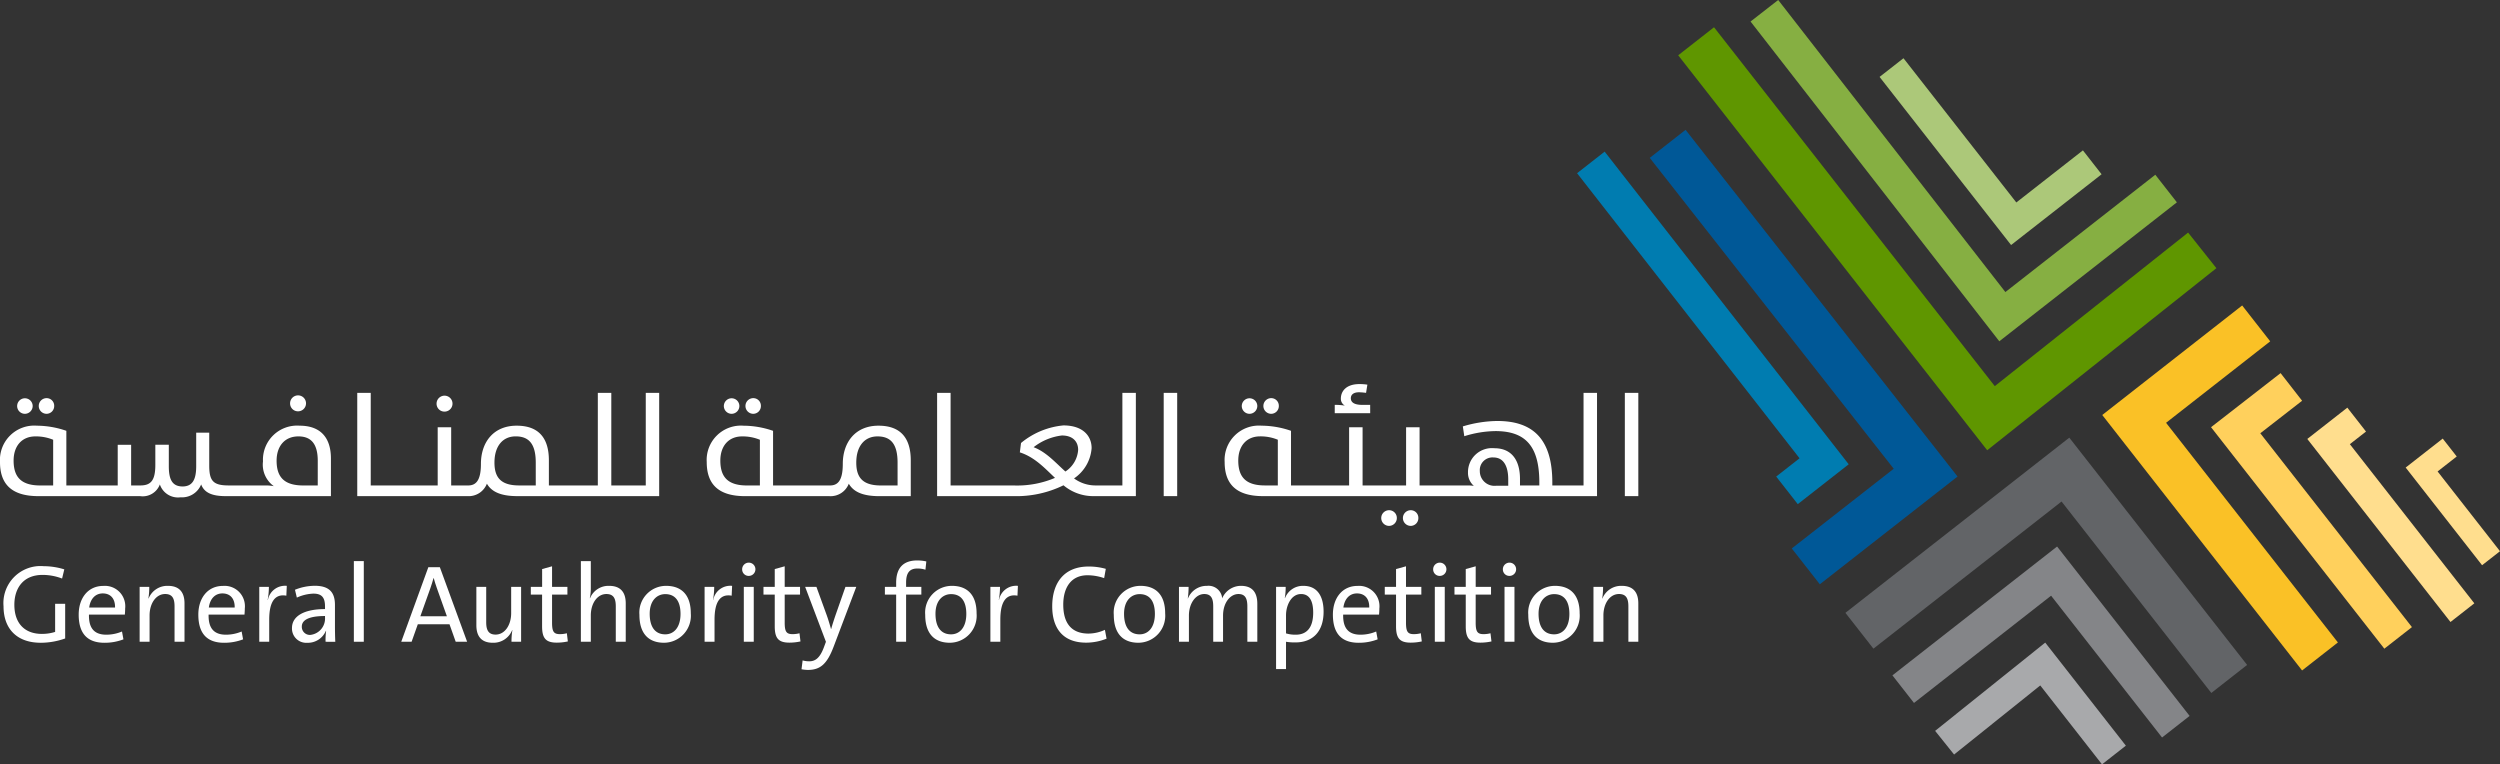 <svg id="Group_56" data-name="Group 56" xmlns="http://www.w3.org/2000/svg" width="313.628" height="95.891" viewBox="0 0 313.628 95.891">
  <rect x="0" y="0" width="313.628" height="95.891" fill="#333333" stroke="none"/>
  <g id="Group_58" data-name="Group 58" transform="translate(0 48.183)">
    <path id="Path_113" data-name="Path 113" d="M278.823,499.288c-2.925,0-4.643-1.719-4.643-4.574a4.651,4.651,0,0,1,5.031-5.031,8.768,8.768,0,0,1,2.592.4l-.278,1.151a6.863,6.863,0,0,0-2.439-.457c-2.523,0-3.548,1.774-3.548,3.743,0,2.328,1.289,3.659,3.466,3.659a5.507,5.507,0,0,0,1.649-.25V494.4h1.26v4.351a9.224,9.224,0,0,1-3.09.541" transform="translate(-273.737 -466.838)" fill="#fff"/>
    <path id="Path_114" data-name="Path 114" d="M290.687,496.092h-4.5c-.041,1.719.679,2.523,2.176,2.523a5.052,5.052,0,0,0,1.968-.4l.181.984a6.525,6.525,0,0,1-2.385.429c-2.093,0-3.229-1.108-3.229-3.534,0-2.051,1.151-3.6,3.1-3.6a2.556,2.556,0,0,1,2.73,2.828c0,.166-.013.5-.041.776m-2.772-2.661c-.9,0-1.553.651-1.7,1.774h3.243c.028-1.123-.568-1.774-1.538-1.774" transform="translate(-275.026 -467.175)" fill="#fff"/>
    <path id="Path_115" data-name="Path 115" d="M297.971,499.5v-4.435c0-.97-.264-1.553-1.178-1.553-1.137,0-1.955,1.165-1.955,2.689v3.3h-1.247v-6.888H294.8a8.544,8.544,0,0,1-.111,1.456h.028a2.528,2.528,0,0,1,2.425-1.581c1.581,0,2.079.984,2.079,2.2v4.81Z" transform="translate(-276.074 -467.175)" fill="#fff"/>
    <path id="Path_116" data-name="Path 116" d="M307.751,496.092h-4.5c-.041,1.719.679,2.523,2.176,2.523a5.052,5.052,0,0,0,1.968-.4l.181.984a6.525,6.525,0,0,1-2.385.429c-2.093,0-3.229-1.108-3.229-3.534,0-2.051,1.151-3.6,3.1-3.6a2.556,2.556,0,0,1,2.731,2.828c0,.166-.014.5-.042.776m-2.772-2.661c-.9,0-1.553.651-1.7,1.774h3.243c.028-1.123-.568-1.774-1.538-1.774" transform="translate(-277.081 -467.175)" fill="#fff"/>
    <path id="Path_117" data-name="Path 117" d="M314.05,493.72c-1.456-.263-2.149.8-2.149,3.007V499.5h-1.247v-6.889h1.206a9.2,9.2,0,0,1-.152,1.636h.027a2.188,2.188,0,0,1,2.371-1.76Z" transform="translate(-278.128 -467.174)" fill="#fff"/>
    <path id="Path_118" data-name="Path 118" d="M319.532,499.5a8.451,8.451,0,0,1,.069-1.371h-.028a2.457,2.457,0,0,1-2.342,1.5,1.79,1.79,0,0,1-1.912-1.857c0-1.483,1.51-2.371,4.144-2.371v-.318c0-1.1-.374-1.622-1.455-1.622a5.436,5.436,0,0,0-2.079.5l-.236-.984a6.733,6.733,0,0,1,2.481-.5c1.926,0,2.536.929,2.536,2.412v2.634c0,.652.014,1.386.042,1.982Zm-.069-3.229c-2.259,0-2.911.624-2.911,1.317a1.012,1.012,0,0,0,1.054,1.053,2.067,2.067,0,0,0,1.857-2.189Z" transform="translate(-278.689 -467.173)" fill="#fff"/>
    <rect id="Rectangle_19" data-name="Rectangle 19" width="1.247" height="10.118" transform="translate(44.391 22.208)" fill="#fff"/>
    <path id="Path_119" data-name="Path 119" d="M337.734,499.181l-.777-2.19h-3.978l-.777,2.19h-1.3l3.4-9.356h1.442l3.423,9.356Zm-2.356-6.709c-.166-.457-.291-.873-.4-1.275h-.028c-.111.4-.236.818-.388,1.248L333.3,495.98h3.327Z" transform="translate(-280.565 -466.855)" fill="#fff"/>
    <path id="Path_120" data-name="Path 120" d="M346.023,499.518a8.526,8.526,0,0,1,.111-1.455h-.028a2.526,2.526,0,0,1-2.425,1.581c-1.58,0-2.065-.985-2.065-2.205V492.63h1.234v4.436c0,.969.277,1.553,1.178,1.553,1.136,0,1.954-1.166,1.954-2.689v-3.3h1.247v6.888Z" transform="translate(-281.855 -467.192)" fill="#fff"/>
    <path id="Path_121" data-name="Path 121" d="M352.64,499.277c-1.414,0-1.844-.582-1.844-2.065v-3.964h-1.414v-.97H350.8v-2.232l1.246-.347v2.578h1.926v.97h-1.926v3.521c0,1.136.222,1.442.984,1.442a3.336,3.336,0,0,0,.873-.111l.124,1.026a6.441,6.441,0,0,1-1.385.152" transform="translate(-282.79 -466.84)" fill="#fff"/>
    <path id="Path_122" data-name="Path 122" d="M360.9,499.076v-4.435c0-.97-.264-1.553-1.178-1.553-1.137,0-1.955,1.165-1.955,2.689v3.3h-1.247V488.958h1.247v3.271a6.176,6.176,0,0,1-.124,1.372l.027.014a2.493,2.493,0,0,1,2.4-1.552c1.581,0,2.079.984,2.079,2.2v4.81Z" transform="translate(-283.649 -466.75)" fill="#fff"/>
    <path id="Path_123" data-name="Path 123" d="M367.961,499.626c-1.885,0-3.091-1.081-3.091-3.506a3.352,3.352,0,0,1,3.354-3.632c1.76,0,3.091.97,3.091,3.452a3.393,3.393,0,0,1-3.354,3.686m.152-6.1c-1,0-1.954.763-1.954,2.467,0,1.663.692,2.578,1.954,2.578,1.026,0,1.913-.8,1.913-2.564,0-1.567-.638-2.481-1.913-2.481" transform="translate(-284.654 -467.175)" fill="#fff"/>
    <path id="Path_124" data-name="Path 124" d="M377.562,493.72c-1.456-.263-2.149.8-2.149,3.007V499.5h-1.247v-6.889h1.206a9.205,9.205,0,0,1-.152,1.636h.027a2.188,2.188,0,0,1,2.371-1.76Z" transform="translate(-285.774 -467.174)" fill="#fff"/>
    <path id="Path_125" data-name="Path 125" d="M380.355,490.848a.811.811,0,0,1-.832-.8.832.832,0,1,1,.832.8m-.625,1.372h1.247v6.889h-1.247Z" transform="translate(-286.418 -466.783)" fill="#fff"/>
    <path id="Path_126" data-name="Path 126" d="M385.821,499.277c-1.414,0-1.844-.582-1.844-2.065v-3.964h-1.414v-.97h1.414v-2.232l1.248-.347v2.578h1.925v.97h-1.925v3.521c0,1.136.221,1.442.983,1.442a3.336,3.336,0,0,0,.873-.111l.124,1.026a6.443,6.443,0,0,1-1.385.152" transform="translate(-286.784 -466.84)" fill="#fff"/>
    <path id="Path_127" data-name="Path 127" d="M392.031,500.1c-.832,2.218-1.691,2.952-3.243,2.952a4.956,4.956,0,0,1-.8-.083l.138-1.109a3.165,3.165,0,0,0,.832.111c.706,0,1.3-.347,1.816-1.7l.277-.749-2.606-6.889h1.414l1.3,3.577c.222.624.375,1.165.527,1.7h.028c.124-.485.415-1.372.679-2.121l1.108-3.16h1.358Z" transform="translate(-287.437 -467.192)" fill="#fff"/>
    <path id="Path_128" data-name="Path 128" d="M404.966,490.029a3.144,3.144,0,0,0-1.012-.152c-.984,0-1.414.554-1.414,1.774v.526h1.913v.97H402.54v5.919h-1.247v-5.919h-1.414v-.97h1.414v-.513c0-1.9.929-2.8,2.648-2.8a5.218,5.218,0,0,1,1.136.125Z" transform="translate(-288.869 -466.739)" fill="#fff"/>
    <path id="Path_129" data-name="Path 129" d="M408.721,499.626c-1.885,0-3.091-1.081-3.091-3.506a3.352,3.352,0,0,1,3.354-3.632c1.76,0,3.091.97,3.091,3.452a3.393,3.393,0,0,1-3.354,3.686m.152-6.1c-1,0-1.954.763-1.954,2.467,0,1.663.693,2.578,1.954,2.578,1.026,0,1.913-.8,1.913-2.564,0-1.567-.638-2.481-1.913-2.481" transform="translate(-289.561 -467.175)" fill="#fff"/>
    <path id="Path_130" data-name="Path 130" d="M418.322,493.72c-1.456-.263-2.149.8-2.149,3.007V499.5h-1.247v-6.889h1.206a9.2,9.2,0,0,1-.152,1.636h.027a2.188,2.188,0,0,1,2.371-1.76Z" transform="translate(-290.68 -467.174)" fill="#fff"/>
    <path id="Path_131" data-name="Path 131" d="M428,499.281c-3.007,0-4.255-1.912-4.255-4.56,0-2.855,1.414-4.99,4.573-4.99a7.871,7.871,0,0,1,2.149.291l-.208,1.165a6.548,6.548,0,0,0-2.079-.361c-2.134,0-3.05,1.635-3.05,3.686,0,2.3,1,3.632,3.174,3.632a5.012,5.012,0,0,0,2.051-.471l.208,1.109a6.92,6.92,0,0,1-2.564.5" transform="translate(-291.743 -466.843)" fill="#fff"/>
    <path id="Path_132" data-name="Path 132" d="M435.616,499.626c-1.885,0-3.091-1.081-3.091-3.506a3.352,3.352,0,0,1,3.354-3.632c1.76,0,3.091.97,3.091,3.452a3.393,3.393,0,0,1-3.354,3.686m.152-6.1c-1,0-1.955.763-1.955,2.467,0,1.663.693,2.578,1.955,2.578,1.026,0,1.913-.8,1.913-2.564,0-1.567-.638-2.481-1.913-2.481" transform="translate(-292.799 -467.175)" fill="#fff"/>
    <path id="Path_133" data-name="Path 133" d="M450.4,499.5V495.08c0-.943-.222-1.567-1.123-1.567-.983,0-1.926,1.04-1.926,2.717v3.27h-1.233V495.08c0-.873-.18-1.567-1.122-1.567-1.054,0-1.927,1.136-1.927,2.717v3.27h-1.247v-6.888h1.206a10.244,10.244,0,0,1-.1,1.456l.014.013a2.529,2.529,0,0,1,2.4-1.594,1.716,1.716,0,0,1,1.9,1.567,2.561,2.561,0,0,1,2.357-1.567c1.3,0,2.051.693,2.051,2.259V499.5Z" transform="translate(-293.918 -467.175)" fill="#fff"/>
    <path id="Path_134" data-name="Path 134" d="M458.083,499.585a6.386,6.386,0,0,1-1.165-.084v3.424h-1.247V492.613h1.205a7.983,7.983,0,0,1-.11,1.4l.027.014a2.391,2.391,0,0,1,2.315-1.538c1.608,0,2.523,1.136,2.523,3.243,0,2.453-1.317,3.854-3.548,3.854m.72-6.071c-1.247,0-1.885,1.456-1.885,2.662v2.273a4.058,4.058,0,0,0,1.219.166c1.3,0,2.19-.79,2.19-2.773,0-1.483-.485-2.328-1.524-2.328" transform="translate(-295.586 -467.175)" fill="#fff"/>
    <path id="Path_135" data-name="Path 135" d="M469.562,496.092h-4.5c-.041,1.719.679,2.523,2.176,2.523a5.052,5.052,0,0,0,1.968-.4l.181.984a6.525,6.525,0,0,1-2.385.429c-2.093,0-3.229-1.108-3.229-3.534,0-2.051,1.151-3.6,3.1-3.6a2.556,2.556,0,0,1,2.73,2.828c0,.166-.013.5-.041.776m-2.772-2.661c-.9,0-1.553.651-1.7,1.774h3.243c.028-1.123-.568-1.774-1.538-1.774" transform="translate(-296.56 -467.175)" fill="#fff"/>
    <path id="Path_136" data-name="Path 136" d="M474.432,499.277c-1.414,0-1.845-.582-1.845-2.065v-3.964h-1.414v-.97h1.414v-2.232l1.249-.347v2.578h1.925v.97h-1.925v3.521c0,1.136.22,1.442.983,1.442a3.336,3.336,0,0,0,.873-.111l.124,1.026a6.44,6.44,0,0,1-1.384.152" transform="translate(-297.452 -466.84)" fill="#fff"/>
    <path id="Path_137" data-name="Path 137" d="M478.906,490.848a.811.811,0,0,1-.831-.8.832.832,0,1,1,.831.8m-.624,1.372h1.247v6.889h-1.247Z" transform="translate(-298.283 -466.783)" fill="#fff"/>
    <path id="Path_138" data-name="Path 138" d="M484.373,499.277c-1.414,0-1.844-.582-1.844-2.065v-3.964h-1.414v-.97h1.414v-2.232l1.247-.347v2.578H485.7v.97h-1.926v3.521c0,1.136.222,1.442.984,1.442a3.335,3.335,0,0,0,.873-.111l.124,1.026a6.443,6.443,0,0,1-1.385.152" transform="translate(-298.649 -466.84)" fill="#fff"/>
    <path id="Path_139" data-name="Path 139" d="M488.848,490.848a.81.81,0,0,1-.831-.8.832.832,0,1,1,.831.8m-.624,1.372h1.247v6.889h-1.247Z" transform="translate(-299.48 -466.783)" fill="#fff"/>
    <path id="Path_140" data-name="Path 140" d="M494.731,499.626c-1.885,0-3.09-1.081-3.09-3.506a3.351,3.351,0,0,1,3.353-3.632c1.76,0,3.091.97,3.091,3.452a3.393,3.393,0,0,1-3.354,3.686m.153-6.1c-1,0-1.954.763-1.954,2.467,0,1.663.691,2.578,1.954,2.578,1.025,0,1.913-.8,1.913-2.564,0-1.567-.639-2.481-1.913-2.481" transform="translate(-299.916 -467.175)" fill="#fff"/>
    <path id="Path_141" data-name="Path 141" d="M505.317,499.5v-4.435c0-.97-.263-1.553-1.178-1.553-1.137,0-1.954,1.165-1.954,2.689v3.3h-1.247v-6.888h1.205a8.544,8.544,0,0,1-.111,1.456h.028a2.528,2.528,0,0,1,2.425-1.581c1.581,0,2.079.984,2.079,2.2v4.81Z" transform="translate(-301.035 -467.175)" fill="#fff"/>
    <path id="Path_142" data-name="Path 142" d="M377.886,467.682a.984.984,0,0,0,.974-.992.974.974,0,1,0-.974.992" transform="translate(-286.104 -463.952)" fill="#fff"/>
    <path id="Path_143" data-name="Path 143" d="M380.975,467.682a.969.969,0,0,0,.955-.992.953.953,0,0,0-.955-.974.983.983,0,1,0,0,1.966" transform="translate(-286.474 -463.952)" fill="#fff"/>
    <path id="Path_144" data-name="Path 144" d="M396.022,469.644c-2.922,0-4.483,2.094-4.483,4.8,0,2.168-.68,2.7-1.618,2.7h-7.129v-6.854a11.459,11.459,0,0,0-3.693-.643,4.305,4.305,0,0,0-4.63,4.556c0,2.61,1.286,4.282,4.814,4.282h10.566a2.448,2.448,0,0,0,2.444-1.562c.57.992,1.709,1.562,3.823,1.562h3.95V474c0-2.812-1.286-4.355-4.043-4.355m-14.884,7.5h-1.617c-2.371,0-3.345-1.029-3.345-3.124,0-1.82,1.029-3.032,2.738-3.032a5.7,5.7,0,0,1,2.224.422Zm17.273,0h-2.077c-2.223,0-3.105-.919-3.105-2.867,0-2.058,1.029-3.289,2.664-3.289s2.517.918,2.517,3.289Z" transform="translate(-285.81 -464.425)" fill="#fff"/>
    <path id="Path_145" data-name="Path 145" d="M430.57,464.964v11.614h-3.418a4.524,4.524,0,0,1-2.646-.882,5.022,5.022,0,0,0,2.205-3.8c0-1.488-1.048-2.848-3.547-2.848a9.752,9.752,0,0,0-5.311,2.205l-.147,1.176c1.874.607,3.105,1.967,4.41,3.2a12.127,12.127,0,0,1-5.017.956h-8.08V464.964h-1.691V477.92h9.624a13.431,13.431,0,0,0,6.23-1.36,5.8,5.8,0,0,0,3.73,1.36h5.349V464.964Zm-7.149,9.868c-1.231-1.1-2.389-2.444-3.987-3.051a7.112,7.112,0,0,1,3.547-1.47c1.414,0,2.04.808,2.04,1.8a3.52,3.52,0,0,1-1.6,2.72" transform="translate(-289.766 -463.862)" fill="#fff"/>
    <rect id="Rectangle_20" data-name="Rectangle 20" width="1.691" height="12.955" transform="translate(145.988 1.102)" fill="#fff"/>
    <path id="Path_146" data-name="Path 146" d="M451.753,467.682a.984.984,0,0,0,.974-.992.974.974,0,1,0-.974.992" transform="translate(-294.997 -463.952)" fill="#fff"/>
    <path id="Path_147" data-name="Path 147" d="M454.842,467.682a.969.969,0,0,0,.955-.992.953.953,0,0,0-.955-.974.983.983,0,1,0,0,1.966" transform="translate(-295.366 -463.952)" fill="#fff"/>
    <path id="Path_148" data-name="Path 148" d="M468.482,466.32h-.992c-1.048,0-1.434-.349-1.434-.827,0-.459.349-.754,1.029-.754a7.567,7.567,0,0,1,.882.074l.165-1.029a6.252,6.252,0,0,0-.992-.073c-1.691,0-2.334.918-2.334,1.819a.972.972,0,0,0,.5.881,7.724,7.724,0,0,0-1.268-.091v1.048h4.447Z" transform="translate(-296.593 -463.711)" fill="#fff"/>
    <path id="Path_149" data-name="Path 149" d="M471.653,481.7a.983.983,0,0,0,0,1.966.984.984,0,0,0,.974-.992.969.969,0,0,0-.974-.974" transform="translate(-297.392 -465.876)" fill="#fff"/>
    <path id="Path_150" data-name="Path 150" d="M474.742,481.7a.983.983,0,1,0,0,1.966.969.969,0,0,0,.955-.992.953.953,0,0,0-.955-.974" transform="translate(-297.762 -465.876)" fill="#fff"/>
    <path id="Path_151" data-name="Path 151" d="M493.359,464.964v11.614h-3.916v-.368c0-5.513-2.481-7.718-6.909-7.718a15.493,15.493,0,0,0-4.318.68l.184,1.231a13.5,13.5,0,0,1,3.9-.643c3.785,0,5.513,1.892,5.513,6.449v.368h-2.426v-.808c0-2.334-1.029-3.859-3.216-3.859a3.007,3.007,0,0,0-3.307,3.051,2.147,2.147,0,0,0,.735,1.672,5.107,5.107,0,0,0-.7-.055h-6.11v-7.3h-1.691v7.3h-5.458v-7.3h-1.691v7.3H456.66v-6.854a11.459,11.459,0,0,0-3.694-.643,4.306,4.306,0,0,0-4.631,4.557c0,2.609,1.287,4.281,4.815,4.281h41.9V464.964Zm-38.353,11.614h-1.618c-2.371,0-3.344-1.029-3.344-3.124,0-1.819,1.029-3.032,2.738-3.032a5.7,5.7,0,0,1,2.224.422Zm28.906.037h-1.507a1.838,1.838,0,0,1-2.058-1.838,1.59,1.59,0,0,1,1.709-1.709c1.323,0,1.856,1.176,1.856,2.757Z" transform="translate(-294.702 -463.862)" fill="#fff"/>
    <rect id="Rectangle_21" data-name="Rectangle 21" width="1.691" height="12.955" transform="translate(203.838 1.102)" fill="#fff"/>
    <path id="Path_152" data-name="Path 152" d="M336.932,467.364a1,1,0,1,0-.992-.992.988.988,0,0,0,.992.992" transform="translate(-281.172 -463.91)" fill="#fff"/>
    <path id="Path_153" data-name="Path 153" d="M360.823,464.964v11.614H356.5V464.964h-1.691v11.614h-6.14v-3.142c0-2.812-1.286-4.355-4.043-4.355-2.921,0-4.483,2.094-4.483,4.8,0,2.168-.68,2.7-1.618,2.7h-2.113v-7.3h-1.692v7.3h-8.4V464.964h-1.691v12.955h13.82a2.448,2.448,0,0,0,2.444-1.562c.57.992,1.709,1.562,3.823,1.562h17.79V464.964Zm-13.8,11.614h-2.077c-2.223,0-3.105-.919-3.105-2.867,0-2.058,1.029-3.289,2.664-3.289s2.517.918,2.517,3.289Z" transform="translate(-279.811 -463.862)" fill="#fff"/>
    <path id="Path_154" data-name="Path 154" d="M280.184,467.682a.969.969,0,0,0,.955-.992.953.953,0,0,0-.955-.974.983.983,0,1,0,0,1.966" transform="translate(-274.34 -463.952)" fill="#fff"/>
    <path id="Path_155" data-name="Path 155" d="M277.095,467.682a.984.984,0,0,0,.974-.992.974.974,0,1,0-.974.992" transform="translate(-273.97 -463.952)" fill="#fff"/>
    <path id="Path_156" data-name="Path 156" d="M311.26,469.644a4.287,4.287,0,0,0-4.593,4.483,3.32,3.32,0,0,0,1.36,3.105,5.557,5.557,0,0,0-1.066-.091H302.35c-1.947,0-2.425-.588-2.425-2.5V470.52h-1.636v4.195c0,1.562-.385,2.554-1.709,2.554-1.359,0-1.727-.974-1.727-2.554v-2.678h-1.691v2.532c0,1.985-.588,2.573-1.893,2.573h-1.143v-5.1h-1.683v5.1H282v-6.854a11.459,11.459,0,0,0-3.694-.643,4.306,4.306,0,0,0-4.631,4.556c0,2.61,1.287,4.282,4.815,4.282h12.76a2.292,2.292,0,0,0,2.48-1.47,2.4,2.4,0,0,0,2.591,1.617,2.59,2.59,0,0,0,2.591-1.617c.386,1.029,1.341,1.47,3.087,1.47h13.192V473.76c0-2.609-1.3-4.116-3.933-4.116m-30.913,7.5h-1.618c-2.37,0-3.344-1.029-3.344-3.124,0-1.82,1.029-3.032,2.738-3.032a5.7,5.7,0,0,1,2.224.422Zm33.192,0H311.72c-2.352,0-3.344-1.011-3.344-3.106,0-1.837,1.029-3.05,2.737-3.05,1.525,0,2.426.863,2.426,3.068Z" transform="translate(-273.676 -464.425)" fill="#fff"/>
    <path id="Path_157" data-name="Path 157" d="M316.039,467.322a1,1,0,1,0-.992-.992.988.988,0,0,0,.992.992" transform="translate(-278.656 -463.905)" fill="#fff"/>
  </g>
  <path id="Path_158" data-name="Path 158" d="M570.6,515.857l-7.745-9.9-10.81,8.667-2.379-2.968,13.813-11.074,10.116,12.93Z" transform="translate(-306.902 -419.967)" fill="#a8a9ab"/>
  <path id="Path_159" data-name="Path 159" d="M577.4,510.837,563.48,493.047l-17.2,13.455-2.707-3.46,20.659-16.164,16.626,21.251Z" transform="translate(-306.168 -418.317)" fill="#848588"/>
  <path id="Path_160" data-name="Path 160" d="M582.776,503.381l-18.79-24.018-23.6,18.46-3.515-4.494,28.088-21.975,22.306,28.511Z" transform="translate(-305.362 -416.448)" fill="#626467"/>
  <path id="Path_161" data-name="Path 161" d="M620.708,493.964,602.745,471l5.022-3.928,2.343,3-2.026,1.584L623.7,491.621Z" transform="translate(-313.292 -415.933)" fill="#ffde8e"/>
  <path id="Path_162" data-name="Path 162" d="M626.361,487.372l-9.585-12.252,4.647-3.635,1.758,2.247-2.4,1.877,7.828,10.006Z" transform="translate(-314.981 -416.464)" fill="#ffde8e"/>
  <path id="Path_163" data-name="Path 163" d="M610.756,496.719l-21.74-27.787,8.725-6.785,2.7,3.468-5.245,4.08,19.023,24.316Z" transform="translate(-311.639 -415.34)" fill="#ffd05c"/>
  <path id="Path_164" data-name="Path 164" d="M598.569,498.288,573.5,466.241,591.053,452.5,594.569,457l-13.064,10.22,21.557,27.555Z" transform="translate(-309.77 -414.179)" fill="#fac126"/>
  <path id="Path_165" data-name="Path 165" d="M526.287,474.782l-2.707-3.461,2.93-2.292L498.6,433.266l3.46-2.707,30.616,39.222Z" transform="translate(-300.754 -411.537)" fill="#007cb0"/>
  <path id="Path_166" data-name="Path 166" d="M530.3,484.461l-3.516-4.493,12.786-10-30.605-39,4.493-3.516,34.121,43.492Z" transform="translate(-302.002 -411.163)" fill="#005897"/>
  <path id="Path_167" data-name="Path 167" d="M558.242,440.672l-16.5-21.09,3-2.344,14.156,18.094,8.354-6.536,2.343,3Z" transform="translate(-305.948 -409.933)" fill="#acc879"/>
  <path id="Path_168" data-name="Path 168" d="M554.547,451.748l-31.205-40.116,3.468-2.7,28.5,36.639,18.808-14.716,2.708,3.461Z" transform="translate(-303.733 -408.933)" fill="#86af42"/>
  <path id="Path_169" data-name="Path 169" d="M551.787,465.885l-38.765-49.549,4.493-3.516,35.223,45.022,24.252-19.265,3.549,4.467Z" transform="translate(-302.49 -409.401)" fill="#5f9600"/>
</svg>
